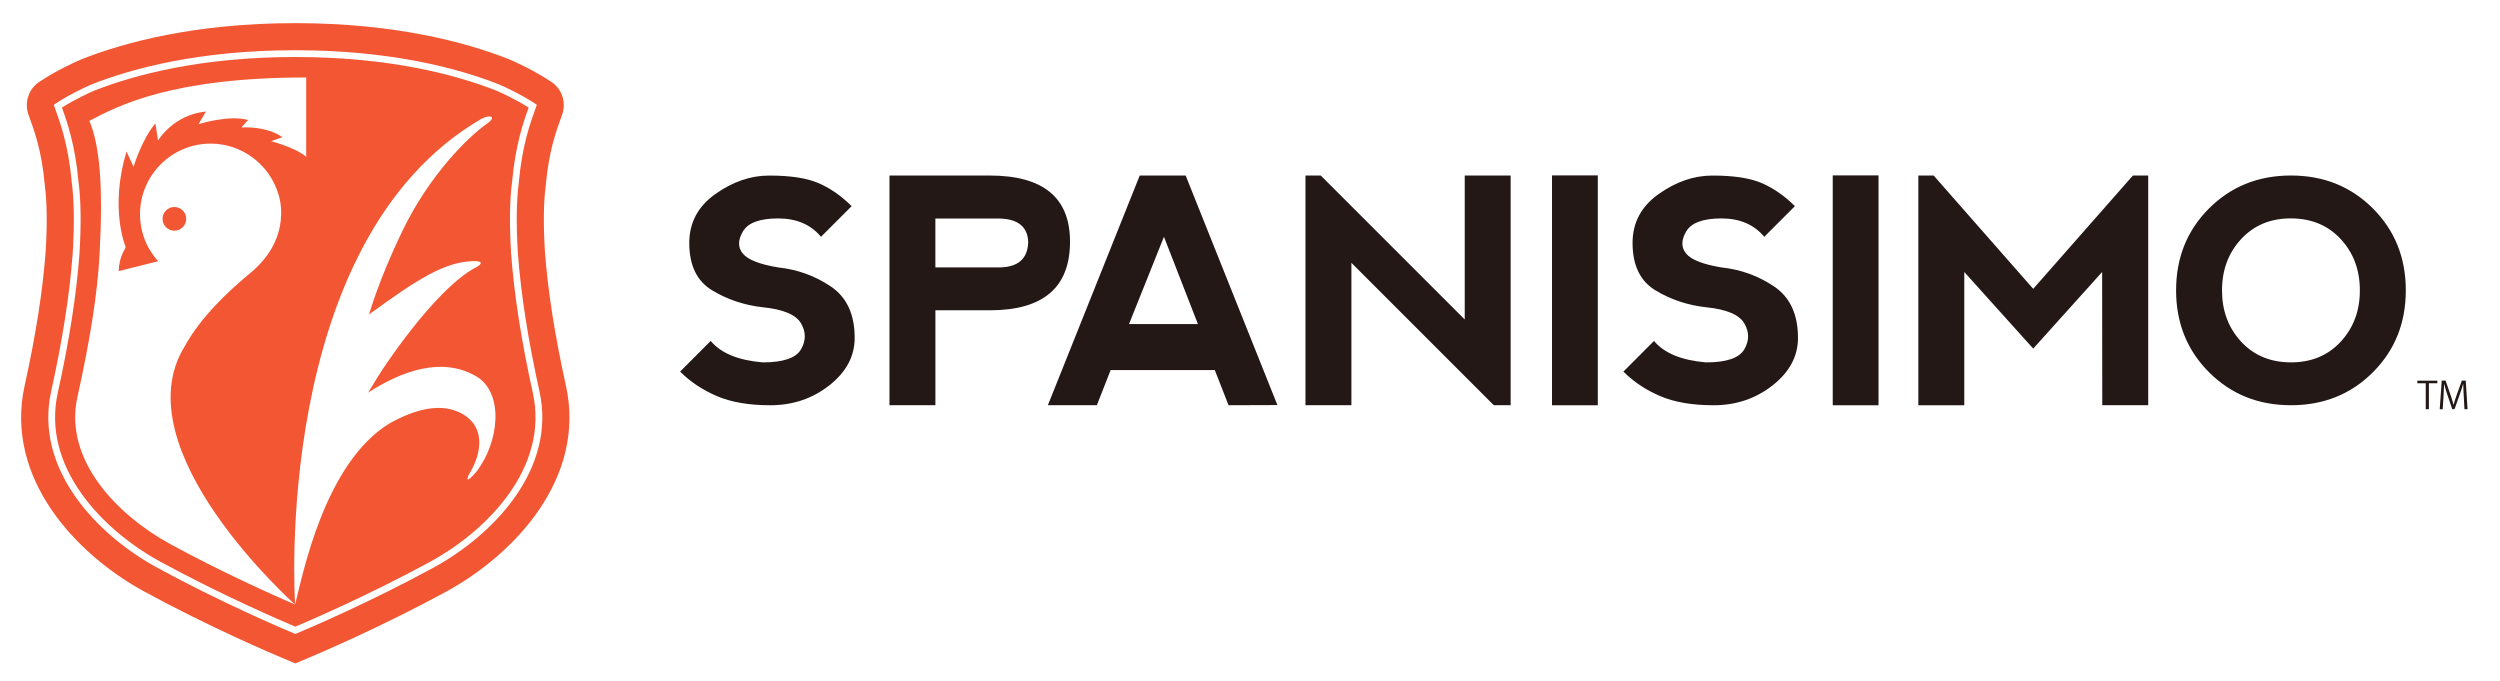 <svg baseProfile="tiny" xmlns="http://www.w3.org/2000/svg" width="224" height="61" viewBox="0 0 224 61"><g fill="#231815"><path d="M73.356 16.414c1.052.457 2.035 1.145 2.95 2.058l-2.744 2.745c-.915-1.098-2.196-1.646-3.842-1.646-1.647 0-2.698.39-3.156 1.167-.458.777-.458 1.44 0 1.99.458.548 1.51.96 3.156 1.233 1.737.185 3.315.755 4.734 1.716 1.417.96 2.125 2.493 2.125 4.597 0 1.646-.757 3.065-2.27 4.253-1.516 1.19-3.278 1.784-5.29 1.784-1.913 0-3.51-.273-4.79-.822-1.28-.548-2.38-1.282-3.292-2.194l2.744-2.746c.915 1.1 2.47 1.738 4.664 1.922 1.83 0 2.974-.39 3.424-1.168.454-.777.454-1.555 0-2.332-.45-.776-1.595-1.258-3.424-1.44-1.645-.183-3.154-.685-4.527-1.51-1.373-.822-2.06-2.24-2.06-4.253 0-1.82.782-3.28 2.34-4.384 1.56-1.103 3.163-1.653 4.81-1.653 1.913-.002 3.393.225 4.446.684zM79.696 36.31V15.727h8.973c4.803 0 7.205 1.977 7.205 5.928 0 4.098-2.397 6.147-7.19 6.147h-4.872v8.506h-4.117zm4.116-12.35h5.764c1.655-.027 2.505-.783 2.552-2.264-.047-1.354-.883-2.058-2.512-2.113H83.81v4.376zM93.888 36.31l8.232-20.582h4.116l8.22 20.567-4.377.014-1.235-3.154h-9.33l-1.236 3.153h-4.392zm10.402-15.094l-3.13 7.82h6.174l-3.044-7.82zM116.97 36.31V15.727h1.37l12.9 12.898V15.728h4.114v20.58h-1.508l-12.76-12.76v12.76h-4.117zM139.06 15.714h4.104V36.31h-4.104V15.713zM157.873 16.414c1.05.457 2.036 1.145 2.95 2.058l-2.745 2.745c-.915-1.098-2.194-1.646-3.84-1.646s-2.7.39-3.155 1.167c-.458.777-.458 1.44 0 1.99.456.548 1.51.96 3.154 1.233 1.74.185 3.316.755 4.734 1.716 1.418.96 2.128 2.493 2.128 4.597 0 1.646-.76 3.065-2.27 4.253-1.516 1.19-3.28 1.784-5.29 1.784-1.913 0-3.51-.273-4.79-.822-1.282-.548-2.38-1.282-3.293-2.194l2.743-2.746c.917 1.1 2.47 1.738 4.665 1.922 1.83 0 2.97-.39 3.424-1.168.455-.777.455-1.555 0-2.332-.454-.776-1.594-1.258-3.424-1.44-1.646-.183-3.156-.685-4.527-1.51-1.37-.822-2.06-2.24-2.06-4.253 0-1.82.78-3.28 2.342-4.384 1.558-1.103 3.162-1.653 4.81-1.653 1.91-.002 3.393.225 4.445.684zM164.213 15.714h4.103V36.31h-4.103V15.713zM171.883 36.31V15.727h1.373l8.92 10.153 8.932-10.152h1.372v20.58h-4.117l-.012-11.937-6.175 6.863L176 24.37v11.94h-4.117zM197.928 33.353c-1.966-1.97-2.95-4.416-2.95-7.334 0-2.93.983-5.375 2.95-7.343 1.968-1.967 4.415-2.95 7.342-2.95s5.374.983 7.34 2.95c1.967 1.968 2.95 4.414 2.95 7.342s-.982 5.372-2.95 7.34c-1.966 1.966-4.413 2.95-7.34 2.95s-5.374-.985-7.342-2.957zm7.355-.885c1.82 0 3.302-.618 4.446-1.853 1.143-1.235 1.714-2.767 1.714-4.597 0-1.83-.57-3.363-1.715-4.598-1.145-1.234-2.635-1.852-4.475-1.852-1.82 0-3.303.617-4.445 1.852-1.145 1.234-1.716 2.77-1.716 4.598 0 1.83.57 3.36 1.716 4.597 1.142 1.235 2.633 1.853 4.473 1.853z"/><g><path d="M218.385 34.34h-.758v2.327h-.28V34.34h-.754v-.235h1.792v.234zM221.093 36.667h-.277l-.062-1.155c-.023-.368-.05-.842-.046-1.106h-.01c-.085.29-.188.61-.315.966l-.456 1.286h-.208l-.426-1.258c-.126-.373-.222-.695-.296-.994h-.008c-.008.314-.028.738-.05 1.134l-.073 1.128h-.266l.18-2.567h.345l.45 1.305c.108.32.192.594.26.86h.01c.065-.26.15-.53.267-.86l.47-1.304h.35l.16 2.567z"/></g></g><g fill="#F25633"><path d="M50.703 34.533c-.99-4.463-1.62-8.504-1.88-12.01-.146-2.393-.122-4.416.072-5.857l.007-.055.005-.054c.264-3.01.937-4.846 1.38-6.064l.09-.25c.33-.973.052-2.033-.71-2.7l-.117-.103-.132-.09c-1.568-1.05-3.254-1.804-3.734-2.01l-.034-.015-.153-.06c-3.72-1.457-10.042-3.192-19.04-3.192-8.996 0-15.316 1.736-19.042 3.194L7.3 5.31l-.066.03c-.48.206-2.168.96-3.734 2.01l-.13.09-.12.102c-.76.667-1.04 1.727-.71 2.702l.09.252c.446 1.214 1.117 3.05 1.38 6.06l.005.056.007.055c.192 1.44.217 3.465.07 5.856-.257 3.507-.89 7.548-1.88 12.01C.373 42.85 6.83 49.678 12.918 52.998c5.852 3.19 11.526 5.6 12.603 6.05l.936.393.937-.392c1.078-.45 6.75-2.86 12.603-6.05 6.09-3.323 12.547-10.15 10.707-18.465zm-11.87 16.332c-5.672 3.095-11.278 5.484-12.374 5.94-1.096-.456-6.703-2.846-12.377-5.94-5.35-2.916-11.047-8.81-9.497-15.808 1.015-4.58 1.665-8.743 1.93-12.372.16-2.588.13-4.732-.085-6.342-.292-3.33-1.06-5.428-1.517-6.68l-.073-.2c-.01-.03-.024-.066.01-.096 1.38-.924 2.91-1.612 3.343-1.798l.114-.046C11.83 6.144 17.84 4.5 26.457 4.5c8.62 0 14.63 1.645 18.154 3.024l.114.045c.435.186 1.963.874 3.342 1.797.035.03.02.066.01.097l-.072.198c-.458 1.253-1.226 3.352-1.518 6.68-.216 1.61-.245 3.755-.085 6.343.267 3.63.916 7.79 1.932 12.372 1.55 7-4.15 12.892-9.498 15.808z"/><circle cx="15.624" cy="19.609" r="1.061"/><path d="M47.74 35.19c-1.022-4.612-1.676-8.805-1.944-12.467-.163-2.62-.132-4.79.09-6.448.285-3.242 1.01-5.34 1.482-6.637-1.285-.81-2.61-1.394-2.867-1.504l-.11-.044c-3.475-1.36-9.408-2.982-17.932-2.982S12.002 6.73 8.528 8.09l-.094.036c-.274.117-1.6.703-2.885 1.512.472 1.297 1.197 3.395 1.483 6.637.222 1.658.25 3.828.088 6.455-.266 3.655-.92 7.848-1.942 12.46-1.477 6.67 4.03 12.325 9.196 15.142 5.398 2.945 10.79 5.27 12.085 5.816 1.296-.548 6.686-2.87 12.085-5.816 5.164-2.817 10.672-8.473 9.195-15.143zM15.225 48.733c-4.61-2.514-9.548-7.467-8.29-13.152C8.102 30.32 8.73 26.266 8.92 22.826c.344-6.3-.002-9.84-.915-11.995 2.604-1.378 7.43-3.89 19.43-3.89v7.108c-1-.848-3.122-1.39-3.123-1.39h-.032l1.024-.368c-1.466-1.042-3.676-.87-3.676-.87l.603-.67c-1.754-.486-4.445.376-4.445.376l.667-1.134c-2.94.288-4.295 2.6-4.295 2.6l-.234-1.534c-1.206 1.394-1.96 3.89-1.96 3.89l-.63-1.38c-1.528 5.108-.107 8.468-.077 8.55.014.185-.583.763-.625 2.174l3.55-.89c-.306-.27-.806-1.077-.806-1.077-.544-.955-.832-2.037-.832-3.13 0-3.49 2.84-6.33 6.332-6.33 2.785 0 5.28 1.865 6.07 4.536 0 0 1.416 3.822-2.535 7.075-1.972 1.625-4.433 3.945-5.866 6.564 0 0-.003.002-.003.005-5.707 9.254 9.897 23.123 9.897 23.123-2.045-.883-6.605-2.922-11.212-5.434zm27.42-6.42c0 .002-.003.002-.003.002-1.02 1.173-.76.45-.61.176 1.185-1.94 1.446-4.246-.604-5.406-1.798-1.016-4.08-.502-6.485.827-5.886 3.548-7.84 13.687-8.5 16.255 0 0-2.214-32.54 16.7-43.525.818-.427 1.393-.166.462.46-1.7 1.21-5.12 4.56-7.564 9.618-2.112 4.37-2.97 7.45-2.97 7.45 4.512-3.295 6.78-4.656 9.226-4.77.094-.006 1.408-.076.41.527-1.92.945-4.848 3.947-8.104 8.69-.48.697-1.024 1.565-1.615 2.558 3.114-2.006 6.656-3.21 9.666-1.467 2.556 1.48 2.075 5.978-.01 8.606z"/></g></svg>